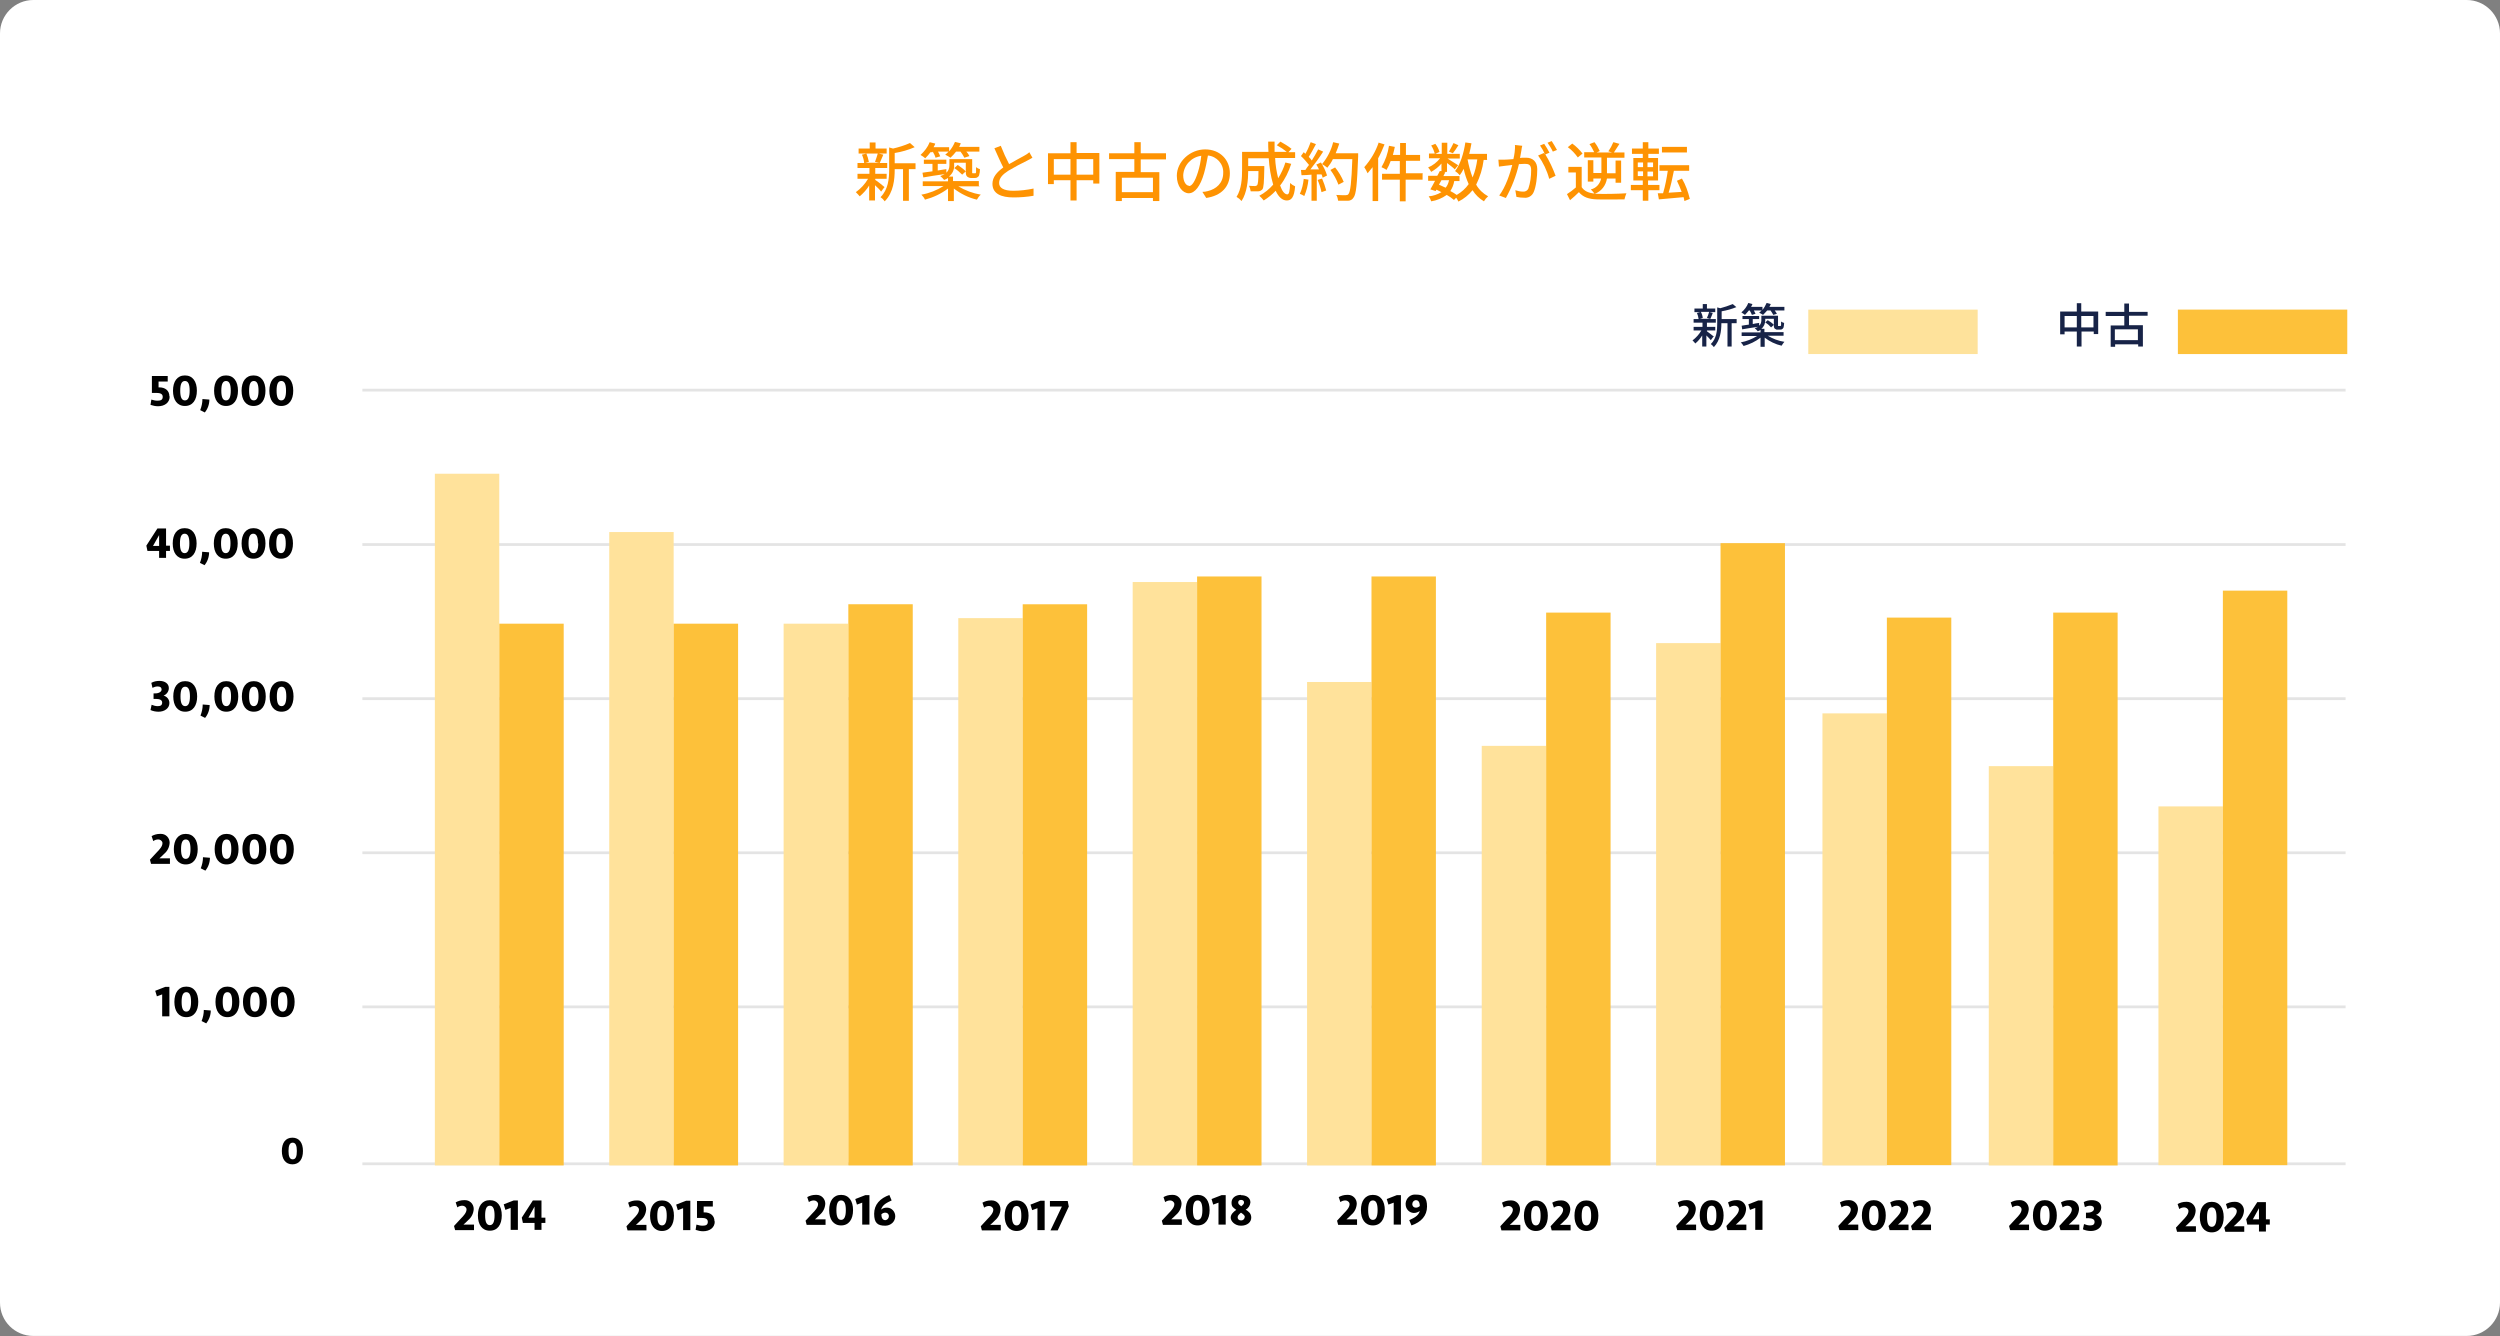 <svg xmlns="http://www.w3.org/2000/svg" id="_レイヤー_1" data-name="レイヤー_1" version="1.1" viewBox="0 0 900.3 481.2"><rect x="0" y="0" width="900.3" height="481.2" fill="#808080" stroke="none"/><defs><clipPath id="clippath"><path d="M52.4 132.7h60.7v294.9H52.4z" class="st0"/></clipPath><clipPath id="clippath-1"><path d="M53.4 132.7h59.5v19.8H53.4z" class="st0"/></clipPath><clipPath id="clippath-2"><path d="M52.4 187.8h60.5v19.8H52.4z" class="st0"/></clipPath><clipPath id="clippath-3"><path d="M53.8 242.8h59.1v19.8H53.8z" class="st0"/></clipPath><clipPath id="clippath-4"><path d="M53.7 297.8h59.4v19.8H53.7z" class="st0"/></clipPath><clipPath id="clippath-5"><path d="M55.8 352.8h57.3v19.8H55.8z" class="st0"/></clipPath><clipPath id="clippath-6"><path d="M101 407.8h11.2v19.8H101z" class="st0"/></clipPath><clipPath id="clippath-7"><path d="M740.2 108.7h36v34.7h-36z" class="st0"/></clipPath><clipPath id="clippath-8"><path d="M740.2 108.7h36v34.7h-36z" class="st0"/></clipPath><clipPath id="clippath-9"><path d="M609.2 108.7h36v34.7h-36z" class="st0"/></clipPath><clipPath id="clippath-10"><path d="M609.2 108.7h36v34.7h-36z" class="st0"/></clipPath><style>.st0{fill:none}.st2{isolation:isolate}.st14{fill:#fdc13a}.st15{fill:#172347}.st16{fill:#ffe29b}.st17{fill:#fe9302}</style></defs><path d="M12 0h876.3c6.6 0 12 5.4 12 12v457.1c0 6.6-5.4 12-12 12H12c-6.6 0-12-5.3-12-12V12C0 5.4 5.4 0 12 0" style="fill:#fff"/><g class="st2" style="clip-path:url(#clippath)"><path d="M61 142.7c0-2.1-1.6-3.2-3.6-3.2h-.3v-2.1h3.3v-2h-5.7v6.1h1.7c1.2 0 2.2.3 2.2 1.4s-.7 1.4-1.9 1.4c-.8 0-1.5-.2-2.2-.4l-.3 1.9c.9.3 1.8.5 2.7.5 2.4 0 4.2-1.3 4.2-3.5Zm9.9-2c0-3.3-1.5-5.5-4.3-5.5s-4.3 2.2-4.3 5.5 1.5 5.5 4.3 5.5 4.3-2.2 4.3-5.5m-2.6 0c0 2.2-.5 3.5-1.7 3.5s-1.7-1.2-1.7-3.5.5-3.5 1.7-3.5 1.7 1.2 1.7 3.5m5.4 7.9c1.1-1.3 1.7-3 1.7-4.7l-2.5-.2c0 1.4-.3 2.7-.8 4l1.6.8Zm12-7.9c0-3.3-1.5-5.5-4.3-5.5s-4.3 2.2-4.3 5.5 1.5 5.5 4.3 5.5 4.3-2.2 4.3-5.5m-2.6 0c0 2.2-.5 3.5-1.7 3.5s-1.7-1.2-1.7-3.5.5-3.5 1.7-3.5 1.7 1.2 1.7 3.5m12.5 0c0-3.3-1.5-5.5-4.3-5.5s-4.3 2.2-4.3 5.5 1.5 5.5 4.3 5.5 4.3-2.2 4.3-5.5m-2.5 0c0 2.2-.5 3.5-1.7 3.5s-1.7-1.2-1.7-3.5.5-3.5 1.7-3.5 1.7 1.2 1.7 3.5m12.5 0c0-3.3-1.5-5.5-4.3-5.5s-4.3 2.2-4.3 5.5 1.5 5.5 4.3 5.5 4.3-2.2 4.3-5.5m-2.6 0c0 2.2-.5 3.5-1.7 3.5s-1.7-1.2-1.7-3.5.5-3.5 1.7-3.5 1.7 1.2 1.7 3.5" class="st2" style="clip-path:url(#clippath-1)"/><path d="M61.2 198.5v-2h-1.4v-6.2h-3.1l-4 6.2.4 1.9h4.2v2.5h2.5v-2.5h1.4Zm-3.9-1.9h-2.2l2.2-3.9zm13.5-.9c0-3.3-1.5-5.5-4.3-5.5s-4.3 2.2-4.3 5.5 1.5 5.5 4.3 5.5 4.3-2.2 4.3-5.5m-2.6 0c0 2.2-.5 3.5-1.7 3.5s-1.7-1.2-1.7-3.5.5-3.5 1.7-3.5 1.7 1.2 1.7 3.5m5.4 7.9c1.1-1.3 1.7-3 1.7-4.7l-2.5-.2c0 1.4-.3 2.7-.8 4l1.6.8Zm12-7.9c0-3.3-1.5-5.5-4.3-5.5s-4.3 2.2-4.3 5.5 1.5 5.5 4.3 5.5 4.3-2.2 4.3-5.5m-2.6 0c0 2.2-.5 3.5-1.7 3.5s-1.7-1.2-1.7-3.5.5-3.5 1.7-3.5 1.7 1.2 1.7 3.5m12.6 0c0-3.3-1.5-5.5-4.3-5.5s-4.3 2.2-4.3 5.5 1.5 5.5 4.3 5.5 4.3-2.2 4.3-5.5m-2.6 0c0 2.2-.5 3.5-1.7 3.5s-1.8-1.2-1.8-3.5.5-3.5 1.7-3.5 1.7 1.2 1.7 3.5Zm12.5 0c0-3.3-1.5-5.5-4.3-5.5s-4.3 2.2-4.3 5.5 1.5 5.5 4.3 5.5 4.3-2.2 4.3-5.5m-2.6 0c0 2.2-.5 3.5-1.7 3.5s-1.7-1.2-1.7-3.5.5-3.5 1.7-3.5 1.7 1.2 1.7 3.5" class="st2" style="clip-path:url(#clippath-2)"/><path d="M61 253.1c0-1.2-.9-2.3-2.1-2.6 1.1-.4 1.9-1.5 1.9-2.7 0-1.6-1.4-2.6-3.4-2.6-1 0-2 .2-2.9.7l.4 1.8c.6-.3 1.2-.5 1.9-.5.9 0 1.4.4 1.4 1.1s-.8 1.4-2.3 1.4h-.6v2h1c1.2 0 2.1.4 2.1 1.3s-.5 1.3-1.6 1.3c-.7 0-1.5-.2-2.2-.5l-.4 1.9c.9.4 1.9.6 2.9.6 2.1 0 3.9-1.2 3.9-3.1Zm10-2.3c0-3.3-1.5-5.5-4.3-5.5s-4.3 2.2-4.3 5.5 1.5 5.5 4.3 5.5 4.3-2.2 4.3-5.5m-2.6 0c0 2.2-.5 3.5-1.7 3.5s-1.7-1.2-1.7-3.5.5-3.5 1.7-3.5 1.7 1.2 1.7 3.5m5.4 7.8c1.1-1.3 1.7-3 1.7-4.7l-2.5-.2c0 1.4-.3 2.7-.8 4l1.6.8Zm12-7.8c0-3.3-1.5-5.5-4.3-5.5s-4.3 2.2-4.3 5.5 1.5 5.5 4.3 5.5 4.3-2.2 4.3-5.5m-2.6 0c0 2.2-.5 3.5-1.7 3.5s-1.7-1.2-1.7-3.5.5-3.5 1.7-3.5 1.7 1.2 1.7 3.5m12.5 0c0-3.3-1.5-5.5-4.3-5.5s-4.3 2.2-4.3 5.5 1.5 5.5 4.3 5.5 4.3-2.2 4.3-5.5m-2.6 0c0 2.2-.5 3.5-1.7 3.5s-1.7-1.2-1.7-3.5.5-3.5 1.7-3.5 1.7 1.2 1.7 3.5m12.6 0c0-3.3-1.5-5.5-4.3-5.5s-4.3 2.2-4.3 5.5 1.5 5.5 4.3 5.5 4.3-2.2 4.3-5.5m-2.6 0c0 2.2-.5 3.5-1.7 3.5s-1.7-1.2-1.7-3.5.5-3.5 1.7-3.5 1.7 1.2 1.7 3.5" class="st2" style="clip-path:url(#clippath-3)"/><path d="M55.2 302.9c.5-.4 1.2-.6 1.8-.6.7 0 1.4.5 1.5 1.2v.2c0 1.1-1.1 2.3-2 3.2-.8.9-1.4 1.5-2.5 2.7l.4 1.5h6.8v-2h-3.8c.5-.4 1.1-1 1.7-1.6 1.2-1 1.9-2.4 2-4 0-1.8-1.4-3.2-3.1-3.2h-.4c-1.1 0-2.1.3-3 .8zm16 2.9c0-3.3-1.5-5.5-4.3-5.5s-4.3 2.2-4.3 5.5 1.5 5.5 4.3 5.5 4.3-2.2 4.3-5.5m-2.6 0c0 2.2-.5 3.5-1.7 3.5s-1.7-1.2-1.7-3.5.5-3.5 1.7-3.5 1.7 1.2 1.7 3.5m5.3 7.8c1.1-1.3 1.7-3 1.7-4.7l-2.5-.2c0 1.4-.3 2.7-.8 4l1.6.8Zm12-7.8c0-3.3-1.5-5.5-4.3-5.5s-4.3 2.2-4.3 5.5 1.5 5.5 4.3 5.5 4.3-2.2 4.3-5.5m-2.6 0c0 2.2-.5 3.5-1.7 3.5s-1.7-1.2-1.7-3.5.5-3.5 1.7-3.5 1.7 1.2 1.7 3.5m12.6 0c0-3.3-1.5-5.5-4.3-5.5s-4.3 2.2-4.3 5.5 1.5 5.5 4.3 5.5 4.3-2.2 4.3-5.5m-2.6 0c0 2.2-.5 3.5-1.7 3.5s-1.7-1.2-1.7-3.5.5-3.5 1.7-3.5 1.7 1.2 1.7 3.5m12.5 0c0-3.3-1.5-5.5-4.3-5.5s-4.3 2.2-4.3 5.5 1.5 5.5 4.3 5.5 4.3-2.2 4.3-5.5m-2.6 0c0 2.2-.5 3.5-1.7 3.5s-1.7-1.2-1.7-3.5.5-3.5 1.7-3.5 1.7 1.2 1.7 3.5" class="st2" style="clip-path:url(#clippath-4)"/><path d="M61 366.1v-10.7h-1.5l-3.6 1.4.6 2 1.9-.7v7.9H61Zm10.4-5.3c0-3.3-1.5-5.5-4.3-5.5s-4.3 2.2-4.3 5.5 1.5 5.5 4.3 5.5 4.3-2.2 4.3-5.5m-2.6 0c0 2.2-.5 3.5-1.7 3.5s-1.7-1.2-1.7-3.5.5-3.5 1.7-3.5 1.7 1.2 1.7 3.5m5.4 7.8c1.1-1.3 1.7-3 1.7-4.7l-2.5-.2c0 1.4-.3 2.7-.8 4l1.6.8Zm12-7.8c0-3.3-1.5-5.5-4.3-5.5s-4.3 2.2-4.3 5.5 1.5 5.5 4.3 5.5 4.3-2.2 4.3-5.5m-2.6 0c0 2.2-.5 3.5-1.7 3.5s-1.7-1.2-1.7-3.5.5-3.5 1.7-3.5 1.7 1.2 1.7 3.5m12.5 0c0-3.3-1.5-5.5-4.3-5.5s-4.3 2.2-4.3 5.5 1.5 5.5 4.3 5.5 4.3-2.2 4.3-5.5m-2.6 0c0 2.2-.5 3.5-1.7 3.5s-1.7-1.2-1.7-3.5.5-3.5 1.7-3.5 1.7 1.2 1.7 3.5m12.6 0c0-3.3-1.5-5.5-4.3-5.5s-4.3 2.2-4.3 5.5 1.5 5.5 4.3 5.5 4.3-2.2 4.3-5.5m-2.6 0c0 2.2-.5 3.5-1.7 3.5s-1.7-1.2-1.7-3.5.5-3.5 1.7-3.5 1.7 1.2 1.7 3.5" class="st2" style="clip-path:url(#clippath-5)"/><path d="M109.1 414.5c0-2.9-1.3-4.8-3.8-4.8s-3.8 1.9-3.8 4.8 1.3 4.8 3.8 4.8 3.8-1.9 3.8-4.8m-2.2 0c0 2-.4 3-1.5 3s-1.5-1.1-1.5-3 .4-3 1.5-3 1.5 1.1 1.5 3" class="st2" style="clip-path:url(#clippath-6)"/></g><path d="M354.4 434.9c.5-.4 1.2-.6 1.8-.6.7 0 1.4.5 1.5 1.2v.2c0 1.1-1.1 2.3-2 3.2-.8.9-1.4 1.5-2.5 2.7l.4 1.5h6.8v-2h-3.8c.5-.4 1.1-1 1.7-1.6 1.2-1 1.9-2.4 2-4 0-1.8-1.4-3.2-3.1-3.2h-.4c-1.1 0-2.1.3-3 .8zm16 2.9c0-3.3-1.5-5.5-4.3-5.5s-4.3 2.2-4.3 5.5 1.5 5.5 4.3 5.5 4.3-2.2 4.3-5.5m-2.6 0c0 2.2-.5 3.5-1.7 3.5s-1.7-1.2-1.7-3.5.5-3.5 1.7-3.5 1.7 1.2 1.7 3.5m8.4 5.3v-10.7h-1.5l-3.6 1.4.6 2 1.9-.7v7.9h2.6Zm8.3-10.6h-6.4v2h4.3l-4.1 8.6h2.6l4-8.6z"/><path d="M366.9 429.8h36.3v19.8h-36.3z" class="st0"/><path d="M366.9 429.8h36.3v19.8h-36.3z" class="st0"/><path d="M419.6 432.9c.5-.4 1.2-.6 1.8-.6.7 0 1.4.5 1.5 1.2v.2c0 1.1-1.1 2.3-2 3.2-.8.9-1.4 1.5-2.5 2.7l.4 1.5h6.8v-2h-3.8c.5-.4 1.1-1 1.7-1.6 1.2-1 1.9-2.4 2-4 0-1.8-1.4-3.2-3.1-3.2h-.4c-1.1 0-2.1.3-3 .8zm16 2.9c0-3.3-1.5-5.5-4.3-5.5s-4.3 2.2-4.3 5.5 1.5 5.5 4.3 5.5 4.3-2.2 4.3-5.5m-2.6 0c0 2.2-.5 3.5-1.7 3.5s-1.7-1.2-1.7-3.5.5-3.5 1.7-3.5 1.7 1.2 1.7 3.5m8.4 5.3v-10.7h-1.5l-3.6 1.4.6 2 1.9-.7v7.9h2.6Zm5.5-10.8c-2.1 0-3.4 1.2-3.4 2.8s.7 1.8 1.7 2.6c-1 .7-2 1.6-2 2.8s1.4 2.9 3.7 2.9 3.7-1.3 3.7-2.9-1-2.2-2-2.9c1-.5 1.6-1.5 1.7-2.6 0-1.6-1.4-2.6-3.4-2.6Zm1.3 8.1c0 .6-.6 1.1-1.2 1.1-.8 0-1.3-.4-1.3-1.1s.5-1.1 1.2-1.7c1 .7 1.4 1 1.4 1.7Zm-2.3-5.4c0-.5.4-.9 1-.9s1.1.3 1.1.9-.4.9-1 1.4c-.9-.6-1.1-.9-1.1-1.4"/><path d="M432.1 429.8h37.4v19.8h-37.4z" class="st0"/><path d="M432.1 429.8h37.4v19.8h-37.4z" class="st0"/><path d="M226.8 434.9c.5-.4 1.2-.6 1.8-.6.7 0 1.4.5 1.5 1.2v.2c0 1.1-1.1 2.3-2 3.2-.8.9-1.4 1.5-2.5 2.7l.4 1.5h6.8v-2H229c.5-.4 1.1-1 1.7-1.6 1.2-1 1.9-2.4 2-4 0-1.8-1.4-3.2-3.1-3.2h-.4c-1.1 0-2.1.3-3 .8zm15.9 2.9c0-3.3-1.5-5.5-4.3-5.5s-4.3 2.2-4.3 5.5 1.5 5.5 4.3 5.5 4.3-2.2 4.3-5.5m-2.6 0c0 2.2-.5 3.5-1.7 3.5s-1.7-1.2-1.7-3.5.5-3.5 1.7-3.5 1.7 1.2 1.7 3.5m8.5 5.3v-10.7h-1.5l-3.6 1.4.6 2 1.9-.7v7.9h2.6Zm8.7-3.3c0-2.1-1.6-3.2-3.6-3.2h-.3v-2.1h3.3v-2H251v6.1h1.7c1.2 0 2.2.3 2.2 1.4s-.7 1.4-1.9 1.4c-.8 0-1.5-.2-2.2-.4l-.3 1.9c.9.3 1.8.5 2.7.5 2.4 0 4.2-1.3 4.2-3.5Z"/><path d="M239.2 429.8H276v19.8h-36.8z" class="st0"/><path d="M239.2 429.8H276v19.8h-36.8z" class="st0"/><path d="M541.5 434.9c.5-.4 1.2-.6 1.8-.6.7 0 1.4.5 1.5 1.2v.2c0 1.1-1.1 2.3-2 3.2-.8.9-1.4 1.5-2.5 2.7l.4 1.5h6.8v-2h-3.8c.5-.4 1.1-1 1.7-1.6 1.2-1 1.9-2.4 2-4 0-1.8-1.4-3.2-3.1-3.2h-.4c-1.1 0-2.1.3-3 .8zm15.9 2.9c0-3.3-1.5-5.5-4.3-5.5s-4.3 2.2-4.3 5.5 1.5 5.5 4.3 5.5 4.3-2.2 4.3-5.5m-2.6 0c0 2.2-.5 3.5-1.7 3.5s-1.7-1.2-1.7-3.5.5-3.5 1.7-3.5 1.7 1.2 1.7 3.5m4.8-2.9c.5-.4 1.2-.6 1.8-.6.7 0 1.4.5 1.5 1.2v.2c0 1.1-1.1 2.3-2 3.2-.8.9-1.4 1.5-2.5 2.7l.4 1.5h6.8v-2h-3.8c.5-.4 1.1-1 1.7-1.6 1.2-1 1.9-2.4 2-4 0-1.8-1.4-3.2-3.1-3.2h-.4c-1.1 0-2.1.3-3 .8zm16 2.9c0-3.3-1.5-5.5-4.3-5.5s-4.3 2.2-4.3 5.5 1.5 5.5 4.3 5.5 4.3-2.2 4.3-5.5m-2.6 0c0 2.2-.5 3.5-1.7 3.5s-1.7-1.2-1.7-3.5.5-3.5 1.7-3.5 1.7 1.2 1.7 3.5"/><path d="M553.9 429.8h40.8v19.8h-40.8z" class="st0"/><path d="M553.9 429.8h40.8v19.8h-40.8z" class="st0"/><path d="M164.7 434.8c.5-.4 1.2-.6 1.8-.6.7 0 1.4.5 1.5 1.2v.2c0 1.1-1.1 2.3-2 3.2-.8.9-1.4 1.5-2.5 2.7l.4 1.5h6.8v-2h-3.8c.5-.4 1.1-1 1.7-1.6 1.2-1 1.9-2.4 2-4 0-1.8-1.4-3.2-3.1-3.2h-.4c-1.1 0-2.1.3-3 .8zm16 2.9c0-3.3-1.5-5.5-4.3-5.5s-4.3 2.2-4.3 5.5 1.5 5.5 4.3 5.5 4.3-2.2 4.3-5.5m-2.6 0c0 2.2-.5 3.5-1.7 3.5s-1.7-1.2-1.7-3.5.5-3.5 1.7-3.5 1.7 1.2 1.7 3.5m8.4 5.3v-10.7H185l-3.6 1.4.6 2 1.9-.7v7.9h2.6Zm9.9-2.5v-2H195v-6.2h-3.1l-4 6.2.4 1.9h4.2v2.5h2.5v-2.5h1.4Zm-3.9-2h-2.2l2.2-4z"/><path d="M177.2 429.8H215v19.8h-37.8z" class="st0"/><path d="M177.2 429.8H215v19.8h-37.8z" class="st0"/><path d="M482.7 432.9c.5-.4 1.2-.6 1.8-.6.7 0 1.4.5 1.5 1.2v.2c0 1.1-1.1 2.3-2 3.2-.8.9-1.4 1.5-2.5 2.7l.4 1.5h6.8v-2h-3.8c.5-.4 1.1-1 1.7-1.6 1.2-1 1.9-2.4 2-4 0-1.8-1.4-3.2-3.1-3.2h-.4c-1.1 0-2.1.3-3 .8zm16 2.9c0-3.3-1.5-5.5-4.3-5.5s-4.3 2.2-4.3 5.5 1.5 5.5 4.3 5.5 4.3-2.2 4.3-5.5m-2.6 0c0 2.2-.5 3.5-1.7 3.5s-1.7-1.2-1.7-3.5.5-3.5 1.7-3.5 1.7 1.2 1.7 3.5m8.4 5.3v-10.7H503l-3.6 1.4.6 2 1.9-.7v7.9h2.6Zm3.8.2c3.5-1.2 5.6-3.5 5.6-6.8s-1.2-4.3-4-4.3c-1.9-.2-3.5 1.2-3.7 3.1v.4c0 1.6 1.2 3 2.8 3.1h.3c.7 0 1.4-.3 2-.7-.5 1.9-2.4 2.6-3.8 3.3zm.3-7.7c0-.7.5-1.3 1.2-1.4h.1c1.1 0 1.4 1.1 1.4 2.1-.4.4-.9.6-1.4.6-.7 0-1.2-.4-1.3-1.1z"/><path d="M495.2 429.8h37.5v19.8h-37.5z" class="st0"/><path d="M495.2 429.8h37.5v19.8h-37.5z" class="st0"/><path d="M291.3 432.9c.5-.4 1.2-.6 1.8-.6.7 0 1.4.5 1.5 1.2v.2c0 1.1-1.1 2.3-2 3.2-.8.9-1.4 1.5-2.5 2.7l.4 1.5h6.8v-2h-3.8c.5-.4 1.1-1 1.7-1.6 1.2-1 1.9-2.4 2-4 0-1.8-1.4-3.2-3.1-3.2h-.4c-1.1 0-2.1.3-3 .8zm15.9 2.9c0-3.3-1.5-5.5-4.3-5.5s-4.3 2.2-4.3 5.5 1.5 5.5 4.3 5.5 4.3-2.2 4.3-5.5m-2.6 0c0 2.2-.5 3.5-1.7 3.5s-1.7-1.2-1.7-3.5.5-3.5 1.7-3.5 1.7 1.2 1.7 3.5m8.5 5.3v-10.7h-1.5l-3.6 1.4.6 2 1.9-.7v7.9h2.6Zm7.3-10.8c-3.5 1.2-5.6 3.5-5.6 6.8s1.2 4.3 4 4.3c1.9 0 3.6-1.4 3.6-3.4 0-1.6-1.2-3-2.8-3.1h-.3c-.7 0-1.4.2-2 .7.5-1.9 2.4-2.6 3.8-3.3l-.8-1.9Zm-.3 7.7c0 .7-.5 1.3-1.2 1.4h-.1c-1.1 0-1.4-1.1-1.4-2.1.4-.4.9-.6 1.4-.6.7 0 1.2.4 1.3 1.1z"/><path d="M303.7 429.8h37.4v19.8h-37.4z" class="st0"/><path d="M303.7 429.8h37.4v19.8h-37.4z" class="st0"/><path d="M604.8 434.8c.5-.4 1.2-.6 1.8-.6.7 0 1.4.5 1.5 1.2v.2c0 1.1-1.1 2.3-2 3.2-.8.9-1.4 1.5-2.5 2.7l.4 1.5h6.8v-2H607c.5-.4 1.1-1 1.7-1.6 1.2-1 1.9-2.4 2-4 0-1.8-1.4-3.2-3.1-3.2h-.4c-1.1 0-2.1.3-3 .8zm15.9 2.9c0-3.3-1.5-5.5-4.3-5.5s-4.3 2.2-4.3 5.5 1.5 5.5 4.3 5.5 4.3-2.2 4.3-5.5m-2.6 0c0 2.2-.5 3.5-1.7 3.5s-1.7-1.2-1.7-3.5.5-3.5 1.7-3.5 1.7 1.2 1.7 3.5m4.8-2.9c.5-.4 1.2-.6 1.8-.6.7 0 1.4.5 1.5 1.2v.2c0 1.1-1.1 2.3-2 3.2-.8.9-1.4 1.5-2.5 2.7l.4 1.5h6.8v-2h-3.8c.5-.4 1.1-1 1.7-1.6 1.2-1 1.9-2.4 2-4 0-1.8-1.4-3.2-3.1-3.2h-.4c-1.1 0-2.1.3-3 .8zm11.8 8.2v-10.7h-1.5l-3.6 1.4.6 2 1.9-.7v7.9h2.6Z"/><path d="M617.5 429.8h36.7v19.8h-36.7z" class="st0"/><path d="M617.5 429.8h36.7v19.8h-36.7z" class="st0"/><path d="M663.2 434.8c.5-.4 1.2-.6 1.8-.6.7 0 1.4.5 1.5 1.2v.2c0 1.1-1.1 2.3-2 3.2-.8.9-1.4 1.5-2.5 2.7l.4 1.5h6.8v-2h-3.8c.5-.4 1.1-1 1.7-1.6 1.2-1 1.9-2.4 2-4 0-1.8-1.4-3.2-3.1-3.2h-.4c-1.1 0-2.1.3-3 .8zm15.9 2.9c0-3.3-1.5-5.5-4.3-5.5s-4.3 2.2-4.3 5.5 1.5 5.5 4.3 5.5 4.3-2.2 4.3-5.5m-2.6 0c0 2.2-.5 3.5-1.7 3.5s-1.7-1.2-1.7-3.5.5-3.5 1.7-3.5 1.7 1.2 1.7 3.5m4.8-2.9c.5-.4 1.2-.6 1.8-.6.7 0 1.4.5 1.5 1.2v.2c0 1.1-1.1 2.3-2 3.2-.8.9-1.4 1.5-2.5 2.7l.4 1.5h6.8v-2h-3.8c.5-.4 1.1-1 1.7-1.6 1.2-1 1.9-2.4 2-4 0-1.8-1.4-3.2-3.1-3.2h-.4c-1.1 0-2.1.3-3 .8zm8.2 0c.5-.4 1.2-.6 1.8-.6.7 0 1.4.5 1.4 1.2v.2c0 1.1-1.1 2.3-2 3.2-.8.9-1.4 1.5-2.5 2.7l.4 1.5h6.8v-2h-3.8c.5-.4 1.1-1 1.7-1.6 1.2-1 1.9-2.4 2-4 0-1.8-1.4-3.2-3.1-3.2h-.4c-1.1 0-2.1.3-3 .8l.6 1.8Z"/><path d="M676.9 429.8h38.8v19.8h-38.8z" class="st0"/><path d="M676.9 429.8h38.8v19.8h-38.8z" class="st0"/><path d="M724.7 434.8c.5-.4 1.2-.6 1.8-.6.7 0 1.4.5 1.5 1.2v.2c0 1.1-1.1 2.3-2 3.2-.8.9-1.4 1.5-2.5 2.7l.4 1.5h6.8v-2h-3.8c.5-.4 1.1-1 1.7-1.6 1.2-1 1.9-2.4 2-4 0-1.8-1.4-3.2-3.1-3.2h-.4c-1.1 0-2.1.3-3 .8zm16 2.9c0-3.3-1.5-5.5-4.3-5.5s-4.3 2.2-4.3 5.5 1.5 5.5 4.3 5.5 4.3-2.2 4.3-5.5m-2.6 0c0 2.2-.5 3.5-1.7 3.5s-1.7-1.2-1.7-3.5.5-3.5 1.7-3.5 1.7 1.2 1.7 3.5m4.7-2.9c.5-.4 1.2-.6 1.8-.6.7 0 1.4.5 1.5 1.2v.2c0 1.1-1.1 2.3-2 3.2-.8.9-1.4 1.5-2.5 2.7l.4 1.5h6.8v-2H745c.5-.4 1.1-1 1.7-1.6 1.2-1 1.9-2.4 2-4 0-1.8-1.4-3.2-3.1-3.2h-.4c-1.1 0-2.1.3-3 .8zm14.1 5.3c0-1.2-.9-2.3-2.1-2.6 1.1-.4 1.9-1.5 1.9-2.7 0-1.6-1.4-2.6-3.4-2.6-1 0-2 .2-2.9.7l.4 1.8c.6-.3 1.2-.5 1.9-.5.9 0 1.4.4 1.4 1.1s-.8 1.4-2.3 1.4h-.6v2h1c1.2 0 2.1.4 2.1 1.3s-.5 1.3-1.6 1.3c-.7 0-1.5-.2-2.2-.5l-.4 1.9c.9.4 1.9.6 2.9.6 2.1 0 3.9-1.2 3.9-3.1Z"/><path d="M738.5 429.8h38.8v19.8h-38.8z" class="st0"/><path d="M738.5 429.8h38.8v19.8h-38.8z" class="st0"/><path d="M844.8 141H130.5v-1h714.2v1Zm0 278.6H130.5v-1h714.2v1Zm0-112H130.5v-1h714.2v1Zm0 55.5H130.5v-1h714.2v1Zm0-111H130.5v-1h714.2v1Zm0-55.5H130.5v-1h714.2v1Z" style="fill:#e4e4e4"/><path d="M596.4 231.6h23.2v188.1h-23.2zm-62.8 37h23.2v151h-23.2zm-62.9-23h23.2v174.1h-23.2zm-62.8-36h23.2v210.1h-23.2zm-62.8 13h23.2v197.1h-23.2zm-62.9 2h23.2v195.1h-23.2zm-62.8-33h23.2v228.1h-23.2zm-62.8-21h23.2v249.1h-23.2zM777.3 290.4h23.2v129.2h-23.2z" class="st16"/><path d="M619.6 195.6h23.2v224.1h-23.2z" class="st14"/><path d="M656.3 256.9h23.2v162.8h-23.2zm59.9 19h23.2v143.8h-23.2z" class="st16"/><path d="M679.5 222.4h23.2v197.2h-23.2zm59.9-1.8h23.2v199.1h-23.2zm-182.6 0H580v199.1h-23.2zm-62.9-13h23.2v212.1h-23.2zm-62.8 0h23.2v212.1h-23.2zm-62.8 10h23.2v202.1h-23.2zm416-106.1h61v16h-61z" class="st14"/><path d="M651.2 111.5h61v16h-61z" style="fill:#fee29b"/><path d="M305.5 217.6h23.2v202.1h-23.2zm-62.9 7h23.2v195.1h-23.2zm-62.8 0H203v195.1h-23.2z" class="st14"/><g class="st2"><g class="st2"><path d="M316.1 55.3c-.3 1-.6 2-1 3l1.6.3h-5.1l1.3-.3c-.2-1-.5-2.1-.9-3zm2.6 12.2c-.5-.4-2.6-2.2-3.5-2.7v-.4h4.1v-1.8h-4.1v-2.1h4.3v-1.8h-2.7c.4-.8.8-1.9 1.3-3l-1.6-.4h2.8v-1.8h-4v-2.2h-2.1v2.2h-4v1.8h2.8l-1.6.4c.4.9.7 1.9.8 3h-2.4v1.8h4.3v2.1h-4.3v1.8h3.8c-1.1 1.9-2.6 3.5-4.4 4.8.5.5 1 1 1.4 1.5 1.3-1.1 2.5-2.4 3.4-3.9v5.4h2.1v-5.5c.9.8 1.8 1.7 2.2 2.3l1.2-1.6Zm11-8.7h-7.5v-3.7q3.75-.6 7.2-2.1l-1.7-1.5c-2 .9-4 1.5-6.1 2l-1.4-.4v8c0 3.2-.3 7.1-3.1 9.9q.9.6 1.5 1.5c3.2-3.2 3.6-8 3.6-11.4v-.2h3v11.4h2.1V60.9h2.4v-2Zm6.2-4.2c.4.7.8 1.4 1 2.2l1.7-.5c-.2-.6-.5-1.1-.8-1.7h3.8c-.4.4-.8.8-1.2 1.1.6.3 1.3.7 1.9 1.1.7-.7 1.4-1.4 2-2.2h1.6c.5.7 1 1.4 1.4 2.2l1.8-.6c-.3-.6-.6-1.1-1.1-1.6h4.7v-1.7h-7.3c.2-.4.5-.9.6-1.3l-2.1-.5c-.5 1.2-1.2 2.4-2.1 3.4V53h-5.6c.2-.4.5-.8.6-1.3l-2-.5c-.7 1.8-1.9 3.3-3.3 4.6.6.3 1.2.8 1.7 1.2.7-.7 1.3-1.4 1.9-2.2h.7Zm16.6 12.3v-1.7h-9.3v-1.6h-1.5c1.3-1 2-2.5 1.9-4.1v-.9h4.2v2.9c0 1.3.1 1.7.5 2.1.4.3.9.5 1.4.5h1.1c.4 0 .8 0 1.1-.2s.6-.4.7-.8c.2-.7.3-1.4.3-2.2-.5-.1-1-.4-1.4-.7v1.7c0 .2 0 .3-.2.5h-.9c-.1 0-.2 0-.3-.1v-5h-8.2v2.3c0 1-.4 2-1.1 2.6v-1.3c-1.1.2-2.1.3-3.1.5V59h3.1v-1.5h-8.1V59h3.1v2.7c-1.3.2-2.6.3-3.6.5l.3 1.7c2.1-.4 4.9-.8 7.7-1.2-.5.3-1 .5-1.6.7.5.4 1 .9 1.4 1.4.5-.2 1-.4 1.4-.7v1.2h-9.1V67h7.5c-2.4 1.5-5.1 2.6-8 3.1.5.5 1 1.1 1.3 1.8 3-.8 5.8-2.1 8.3-4v4.5h2.1v-4.5c2.5 1.9 5.3 3.3 8.3 4 .4-.7.8-1.3 1.4-1.8q-4.35-.75-8.1-3h7.7Zm-8.9-6.4c1.1.7 2 1.5 2.9 2.4l1.3-1.2c-.9-.9-1.9-1.6-2.9-2.3l-1.2 1.1Z" class="st17"/></g><g class="st2"><path d="M370.6 54.9q-.9.75-1.8 1.2c-1.2.7-3.4 1.8-5.4 3q-1.65-3.15-3-6.6l-2.3.9c1.1 2.4 2.2 5 3.2 6.9-2.3 1.7-3.9 3.5-3.9 5.9 0 3.6 3.2 4.9 7.6 4.9 2.4 0 4.9-.2 7.2-.6v-2.6c-2.4.5-4.9.8-7.3.8-3.4 0-5.1-1-5.1-2.8s1.3-3.1 3.3-4.4c2.2-1.3 4.4-2.5 6.7-3.6.7-.4 1.4-.7 2-1.1l-1.2-2.1Z" class="st17"/></g><g class="st2"><path d="M387.7 62.9v-5.6h6v5.6zm-8.2 0v-5.6h6v5.6zm8.2-7.7v-4h-2.2v4h-8.1v11.1h2.1v-1.4h6v7.3h2.2v-7.3h6v1.2h2.2v-11h-8.2Zm27.5 14H404V64h11.2zm4.7-11.9v-2.1h-9.1v-4h-2.3v4h-9.1v2.1h9.1v4.6h-6.7v10.5h2.2v-1.1h11.2v1.1h2.3V62h-6.7v-4.6h9.1Z" class="st17"/></g><g class="st2"><path d="M428.2 66.9c-.9 0-2.1-1.2-2.1-3.8.2-3.6 2.9-6.5 6.5-7-.2 2-.6 4-1.2 5.9-1.1 3.5-2.2 5-3.2 5Zm6.1 4.4c5.6-.8 8.6-4.1 8.6-8.9s-3.5-8.6-8.9-8.6-10.2 4.4-10.2 9.5c0 3.8 2.1 6.3 4.3 6.3s4.2-2.6 5.5-7.2c.6-2.1 1-4.2 1.4-6.4 3.2.3 5.7 3.1 5.5 6.3 0 3.7-2.6 5.8-5.5 6.5-.7.2-1.3.3-2 .3l1.4 2.2Z" class="st17"/></g><g class="st2"><path d="M462.9 58.5c-.6 2-1.5 3.9-2.6 5.7-.6-2.4-1-4.8-1.1-7.3h7.2v-2.1H464l1.1-1.2c-1.2-1-2.6-1.8-4-2.6l-1.3 1.3q1.95 1.05 3.6 2.4H459V51h-2.3c0 1.2 0 2.5.1 3.7h-9.5v6.5c0 3-.2 6.9-2 9.7q1.05.6 1.8 1.5c2-3 2.4-7.6 2.4-10.8h3.7c0 3.5-.2 4.8-.5 5.1-.2.2-.4.3-.7.3-.4 0-1.3 0-2.2-.1.3.6.5 1.3.6 2h2.7c.6 0 1.1-.3 1.5-.7.5-.6.6-2.6.7-7.6v-.8h-5.8V57h7.4c.2 3.2.7 6.4 1.6 9.5-1.4 1.6-3.1 3-5 4 .6.5 1.1 1.1 1.6 1.7 1.6-1 3.1-2.2 4.3-3.5 1 2.2 2.4 3.5 4 3.5s2.7-1.1 3-5.1q-1.05-.45-1.8-1.2c-.1 3-.4 4.1-1 4.1-1 0-1.9-1.2-2.6-3.2 1.8-2.3 3.1-5 4-7.8l-2.2-.5Zm6.6 5.9c-.2 1.9-.6 3.7-1.4 5.4.6.2 1.1.5 1.6.8.8-1.9 1.3-3.8 1.5-5.9l-1.8-.3Zm5 .4c.6 1.4 1.1 2.9 1.4 4.4l1.7-.6c-.4-1.5-.9-2.9-1.5-4.3zm-.5-5.6c.4.6.7 1.2 1 1.8h-3.1c1.6-2 3.2-4.2 4.6-6.4l-1.8-.8c-.7 1.4-1.5 2.7-2.3 4-.3-.5-.7-.9-1.1-1.3.8-1.2 1.8-3.1 2.6-4.6l-1.9-.7c-.5 1.4-1.1 2.8-1.9 4.2l-.6-.6-1 1.4c1.1 1 2 2.1 2.9 3.2-.5.6-.9 1.2-1.3 1.8h-1.6l.2 1.9c1.2 0 2.4-.1 3.6-.2v9.4h1.9v-9.5h1.7c.2.3.3.7.4 1.2l1.6-.8c-.5-1.7-1.3-3.2-2.2-4.7l-1.5.7Zm15.1-4H481c.5-1.1.9-2.3 1.3-3.5l-2.2-.5c-.7 2.9-2.1 5.6-4 7.9.7.4 1.3.8 1.9 1.3.8-1 1.5-2 2-3.1h7c-.3 8.4-.7 11.8-1.4 12.6-.2.3-.6.4-1 .4-.6 0-1.9 0-3.4-.1.4.6.6 1.4.7 2.1h3.5c.8 0 1.6-.4 2-1.1 1-1.2 1.3-4.8 1.7-14.9v-1Zm-5.2 10.3c-.8-1.9-1.8-3.6-3.1-5.2l-1.7.9c1.2 1.6 2.2 3.4 2.9 5.3zm12.6-14.2c-1.1 3.3-2.9 6.3-5.2 8.9.5.7.8 1.4 1.2 2.2.6-.7 1.2-1.5 1.8-2.2v12.2h2V57c.9-1.6 1.6-3.3 2.3-5l-2-.6Zm15.9 11.1h-6.1v-4.5h5.1v-2.1h-5.1v-4.3h-2.1v4.3h-2.6c.3-1 .5-2 .7-2.9l-2.1-.4c-.4 2.7-1.3 5.3-2.7 7.7.6.3 1.3.6 1.8 1 .6-1 1.1-2.1 1.5-3.2h3.3v4.6h-6.4v2.1h6.4v7.8h2.1v-7.8h6.1v-2.1Zm11-10.8c-.5 1-1 2-1.6 3l1.4.6c.6-.7 1.3-1.8 2-2.9l-1.8-.8Zm8.6 5.8c-.3 2.2-.8 4.4-1.7 6.5-.8-2.1-1.4-4.3-1.8-6.5h3.4ZM521.8 65c-.2 1-.6 1.9-1.2 2.6-.8-.4-1.6-.7-2.4-1.1.3-.5.6-1.1.9-1.6h2.8Zm13.7-7.6v-2h-6.4c.3-1.2.6-2.5.8-3.8l-2.2-.3c-.6 4-1.8 7.9-3.7 10.3.6.4 1.2.9 1.7 1.5.5-.7 1-1.5 1.4-2.3.4 1.9 1 3.7 1.8 5.5-1.1 1.6-2.6 2.9-4.3 3.9-.7-.5-1.5-1-2.3-1.4.7-1.1 1.2-2.3 1.4-3.6h1.9v-1.8h-5.8c.2-.5.5-.9.7-1.4h-.6c0-.1 1.2-.1 1.2-.1v-3.2c1 .8 2.3 1.7 2.8 2.3l1.2-1.5c-.6-.4-2.8-1.8-3.8-2.4h4.4v-1.7h-4.5v-4h-2v4h-2.3l1.5-.7c-.3-1-.8-2-1.5-2.9l-1.5.6c.6.9 1 1.9 1.3 2.9h-2.1V57h4c-1.1 1.4-2.6 2.6-4.3 3.3.4.5.8 1 1.1 1.6 1.4-.8 2.7-1.8 3.7-3v2.7h-.6c-.3.5-.5 1.1-.9 1.7h-3.3v1.8h2.5c-.6 1.1-1.2 2.3-1.7 3.1l1.9.6.3-.5 1.8.9c-1.4.8-3 1.4-4.6 1.5q.6.75.9 1.8c2-.3 3.9-1.1 5.6-2.3.9.5 1.8 1.1 2.6 1.8l.8-.8c.3.4.6.9.8 1.4 2-1 3.7-2.4 5.1-4.1 1 1.6 2.4 3 4.1 4q.6-1.05 1.5-1.8c-1.8-1-3.3-2.4-4.3-4.2 1.4-2.8 2.3-5.8 2.7-8.9h1.3Z" class="st17"/></g><g class="st2"><path d="M560.7 54c-.6-1.1-1.2-2.1-1.9-3.2l-1.5.6c.7 1 1.4 2.1 1.9 3.2zm-15.1-1.6c0 1.6-.2 3.3-.6 4.9-1.3.1-2.5.2-3.2.2h-2.2l.2 2.5c.7-.1 1.5-.2 2.3-.3.5 0 1.4-.2 2.5-.3-.8 3.1-2.4 8-4.7 11l2.4.9c2.1-3.8 3.7-7.9 4.7-12.2.9 0 1.6-.1 2.1-.1 1.4 0 2.3.3 2.3 2.3 0 2.3-.3 4.5-1 6.6-.3.7-1.1 1.2-1.9 1.1-1 0-1.9-.2-2.8-.5l.4 2.4q1.35.3 2.7.3c1.5.2 2.9-.6 3.5-2 .9-2 1.3-5.6 1.3-8.3s-1.7-4.1-3.9-4.1-1.4 0-2.3.1c.2-1 .4-2.1.5-2.8 0-.5.2-1.1.3-1.6l-2.7-.3ZM558 55c-.6-1.1-1.2-2.2-1.9-3.2l-1.5.6c.7 1 1.3 2.1 1.8 3.2-.1-.2-.3-.3-.4-.5l-2.1.9c1.8 2.5 3.2 5.4 4 8.4l2.3-1.1c-1-2.7-2.2-5.3-3.7-7.7z" class="st17"/></g><g class="st2"><path d="M569.9 55.3c-1.1-1.4-2.3-2.6-3.7-3.6l-1.6 1.3c1.4 1 2.6 2.3 3.6 3.7zm11.9 9v1.5h2v-8h-2v4.6h-3.1v-5.6h6.3v-1.9h-3.8c.6-.9 1.3-2 2-3.1l-2.2-.6q-.75 1.8-1.8 3.3l1.3.4H575l1.1-.5c-.5-1.1-1.1-2.2-1.9-3.2l-1.8.7c.7.9 1.2 1.9 1.7 2.9h-3.6v1.9h6.2v5.6h-2.9v-4.6h-2v7.7h2v-1.1h2.8c-.4 1.9-1.8 3.5-3.7 3.9.5.5.9 1 1.3 1.5-2.1-.2-3.7-.9-4.6-2.3v-7.3h-4.8v2h2.7v5.4c-1 .9-2.1 1.7-3.2 2.4l1.1 2.2c1.2-1 2.2-1.9 3.2-2.9 1.5 1.8 3.5 2.5 6.5 2.6 2.6.1 7.3 0 9.9 0 .2-.8.4-1.5.7-2.2-2.9.2-8 .3-10.6.2h-.8c2.4-.9 4-3 4.4-5.5h3.3Zm25.7-11.4h-9v2h9zm-17.7 8.8h1.9v1.7h-1.9zm0-3.2h1.9v1.7h-1.9zm5.5 1.7h-2v-1.7h2zm0 3.3h-2v-1.7h2zm2.3 5v-1.9h-4.1V65h3.6v-8.1h-3.5v-1.5h3.8v-1.9h-3.8v-2.3h-2v2.3h-3.9v1.9h3.9v1.5h-3.4V65h3.4v1.6h-4.3v1.9h4.3v3.8h2v-3.8h4.1Zm10.9 3c-.6-2.5-1.5-5-2.8-7.2l-1.8.8c.6 1.3 1.2 2.6 1.7 4l-4.7.3c.7-2.2 1.4-5.2 1.9-7.9h5.5v-2h-10.7v2h3c-.4 2.7-.9 5.4-1.7 8.1H597c0 .1.4 2.2.4 2.2 2.4-.2 5.7-.5 8.9-.8.1.5.2 1 .3 1.4l2-.8Z" class="st17"/></g></g><g class="st2" style="clip-path:url(#clippath-7)"><g class="st2" style="clip-path:url(#clippath-8)"><path d="M749.5 117.9v-4.1h4.4v4.1zm-6 0v-4.1h4.4v4.1zm6-5.7v-3h-1.6v3h-6v8.2h1.6v-1h4.4v5.4h1.7v-5.4h4.4v.9h1.6v-8.1zm20.4 10.3h-8.3v-3.9h8.3zm3.5-8.7v-1.5h-6.7v-3H765v3h-6.7v1.5h6.7v3.4h-4.9v7.7h1.6v-.9h8.3v.8h1.7v-7.7h-5v-3.4h6.7Z" class="st15"/></g></g><g class="st2" style="clip-path:url(#clippath-9)"><g class="st2" style="clip-path:url(#clippath-10)"><path d="M615.5 112.3c-.2.8-.5 1.5-.8 2.2l1.2.3h-3.7l1-.3c-.1-.8-.3-1.5-.7-2.2zm1.8 9c-.4-.3-2-1.6-2.6-2v-.3h3v-1.3h-3v-1.5h3.2v-1.3h-2c.3-.6.6-1.4.9-2.2l-1.2-.3h2.1v-1.3h-3v-1.6h-1.5v1.6h-3v1.3h2.1l-1.2.3c.3.7.5 1.4.6 2.2h-1.8v1.3h3.2v1.5h-3.2v1.3h2.8c-.8 1.4-1.9 2.6-3.2 3.6.4.3.7.7 1 1.1 1-.8 1.8-1.8 2.5-2.9v4h1.5v-4c.6.6 1.3 1.3 1.6 1.7l.9-1.2Zm8.2-6.4H620v-2.8c1.8-.3 3.6-.8 5.3-1.5l-1.3-1.1q-2.25.9-4.5 1.5l-1.1-.3v5.9c0 2.3-.2 5.3-2.3 7.3.4.3.8.7 1.1 1.1 2.3-2.4 2.7-5.9 2.7-8.4v-.2h2.2v8.4h1.5v-8.4h1.8v-1.5Zm4.6-3.1c.3.5.6 1.1.8 1.6l1.3-.4-.6-1.2h2.8c-.3.3-.6.6-.9.8.5.2.9.5 1.4.8.5-.5 1-1 1.5-1.6h1.2c.4.5.7 1.1 1 1.6l1.3-.4c-.2-.4-.5-.8-.8-1.2h3.5v-1.3h-5.4c.2-.3.3-.6.5-1l-1.5-.4c-.4.9-.9 1.8-1.5 2.5v-1.1h-4.1c.2-.3.3-.6.5-1l-1.5-.4c-.5 1.3-1.4 2.5-2.5 3.4.5.3.9.6 1.3.9.5-.5 1-1.1 1.4-1.6h.5Zm12.2 9.1v-1.3h-6.9v-1.2h-1.1c.9-.7 1.4-1.9 1.4-3v-.6h3.1v2.1c0 1 .1 1.3.4 1.5s.6.4 1 .3h.8c.3 0 .6 0 .8-.2.2-.1.4-.3.5-.6.1-.5.2-1.1.2-1.6-.4-.1-.8-.3-1.1-.5v1.3c0 .1 0 .2-.2.3h-.9v-3.7h-6v1.7c0 .7-.3 1.5-.8 1.9v-1c-.8.1-1.6.2-2.3.4v-1.8h2.3v-1.1h-6v1.1h2.3v2c-1 .1-1.9.3-2.6.4l.2 1.3c1.6-.3 3.7-.6 5.7-.9-.4.2-.8.4-1.2.5.4.3.8.7 1.1 1.1.4-.1.7-.3 1-.5v.9h-6.8v1.3h5.6c-1.8 1.1-3.8 1.9-5.9 2.3.4.4.7.8 1 1.3 2.2-.6 4.3-1.6 6.1-3v3.3h1.5v-3.3c1.8 1.4 3.9 2.4 6.1 2.9.3-.5.6-1 1-1.4-2.1-.3-4.2-1.1-6-2.2zm-6.6-4.8q1.2.75 2.1 1.8l1-.9c-.6-.7-1.4-1.2-2.2-1.7z" class="st15"/></g></g><path d="M900 481H0V0h900" class="st0"/><path d="M800.5 212.7h23.2v206.9h-23.2z" class="st14"/><path d="M784.8 435.4c.5-.4 1.2-.6 1.8-.6.7 0 1.4.5 1.5 1.2v.2c0 1.1-1.1 2.3-2 3.2-.8.9-1.4 1.5-2.5 2.7l.4 1.5h6.8v-2H787c.5-.4 1.1-1 1.7-1.6 1.2-1 1.9-2.4 2-4 0-1.8-1.4-3.2-3.1-3.2h-.4c-1.1 0-2.1.3-3 .8zm17.4 0c.5-.4 1.2-.6 1.8-.6.7 0 1.4.5 1.5 1.2v.2c0 1.1-1.1 2.3-2 3.2-.8.9-1.4 1.5-2.5 2.7l.4 1.5h6.8v-2h-3.8c.5-.4 1.1-1 1.7-1.6 1.2-1 1.9-2.4 2-4 0-1.8-1.4-3.2-3.1-3.2h-.4c-1.1 0-2.1.3-3 .8zm-1.4 2.9c0-3.3-1.5-5.5-4.3-5.5s-4.3 2.2-4.3 5.5 1.5 5.5 4.3 5.5 4.3-2.2 4.3-5.5m-2.6 0c0 2.2-.5 3.5-1.7 3.5s-1.7-1.2-1.7-3.5.5-3.5 1.7-3.5 1.7 1.2 1.7 3.5m19.2 2.8v-2H816v-6.2h-3.1l-4 6.2.4 1.9h4.2v2.5h2.5V441h1.4Zm-3.9-2h-2.2l2.2-4z"/></svg>